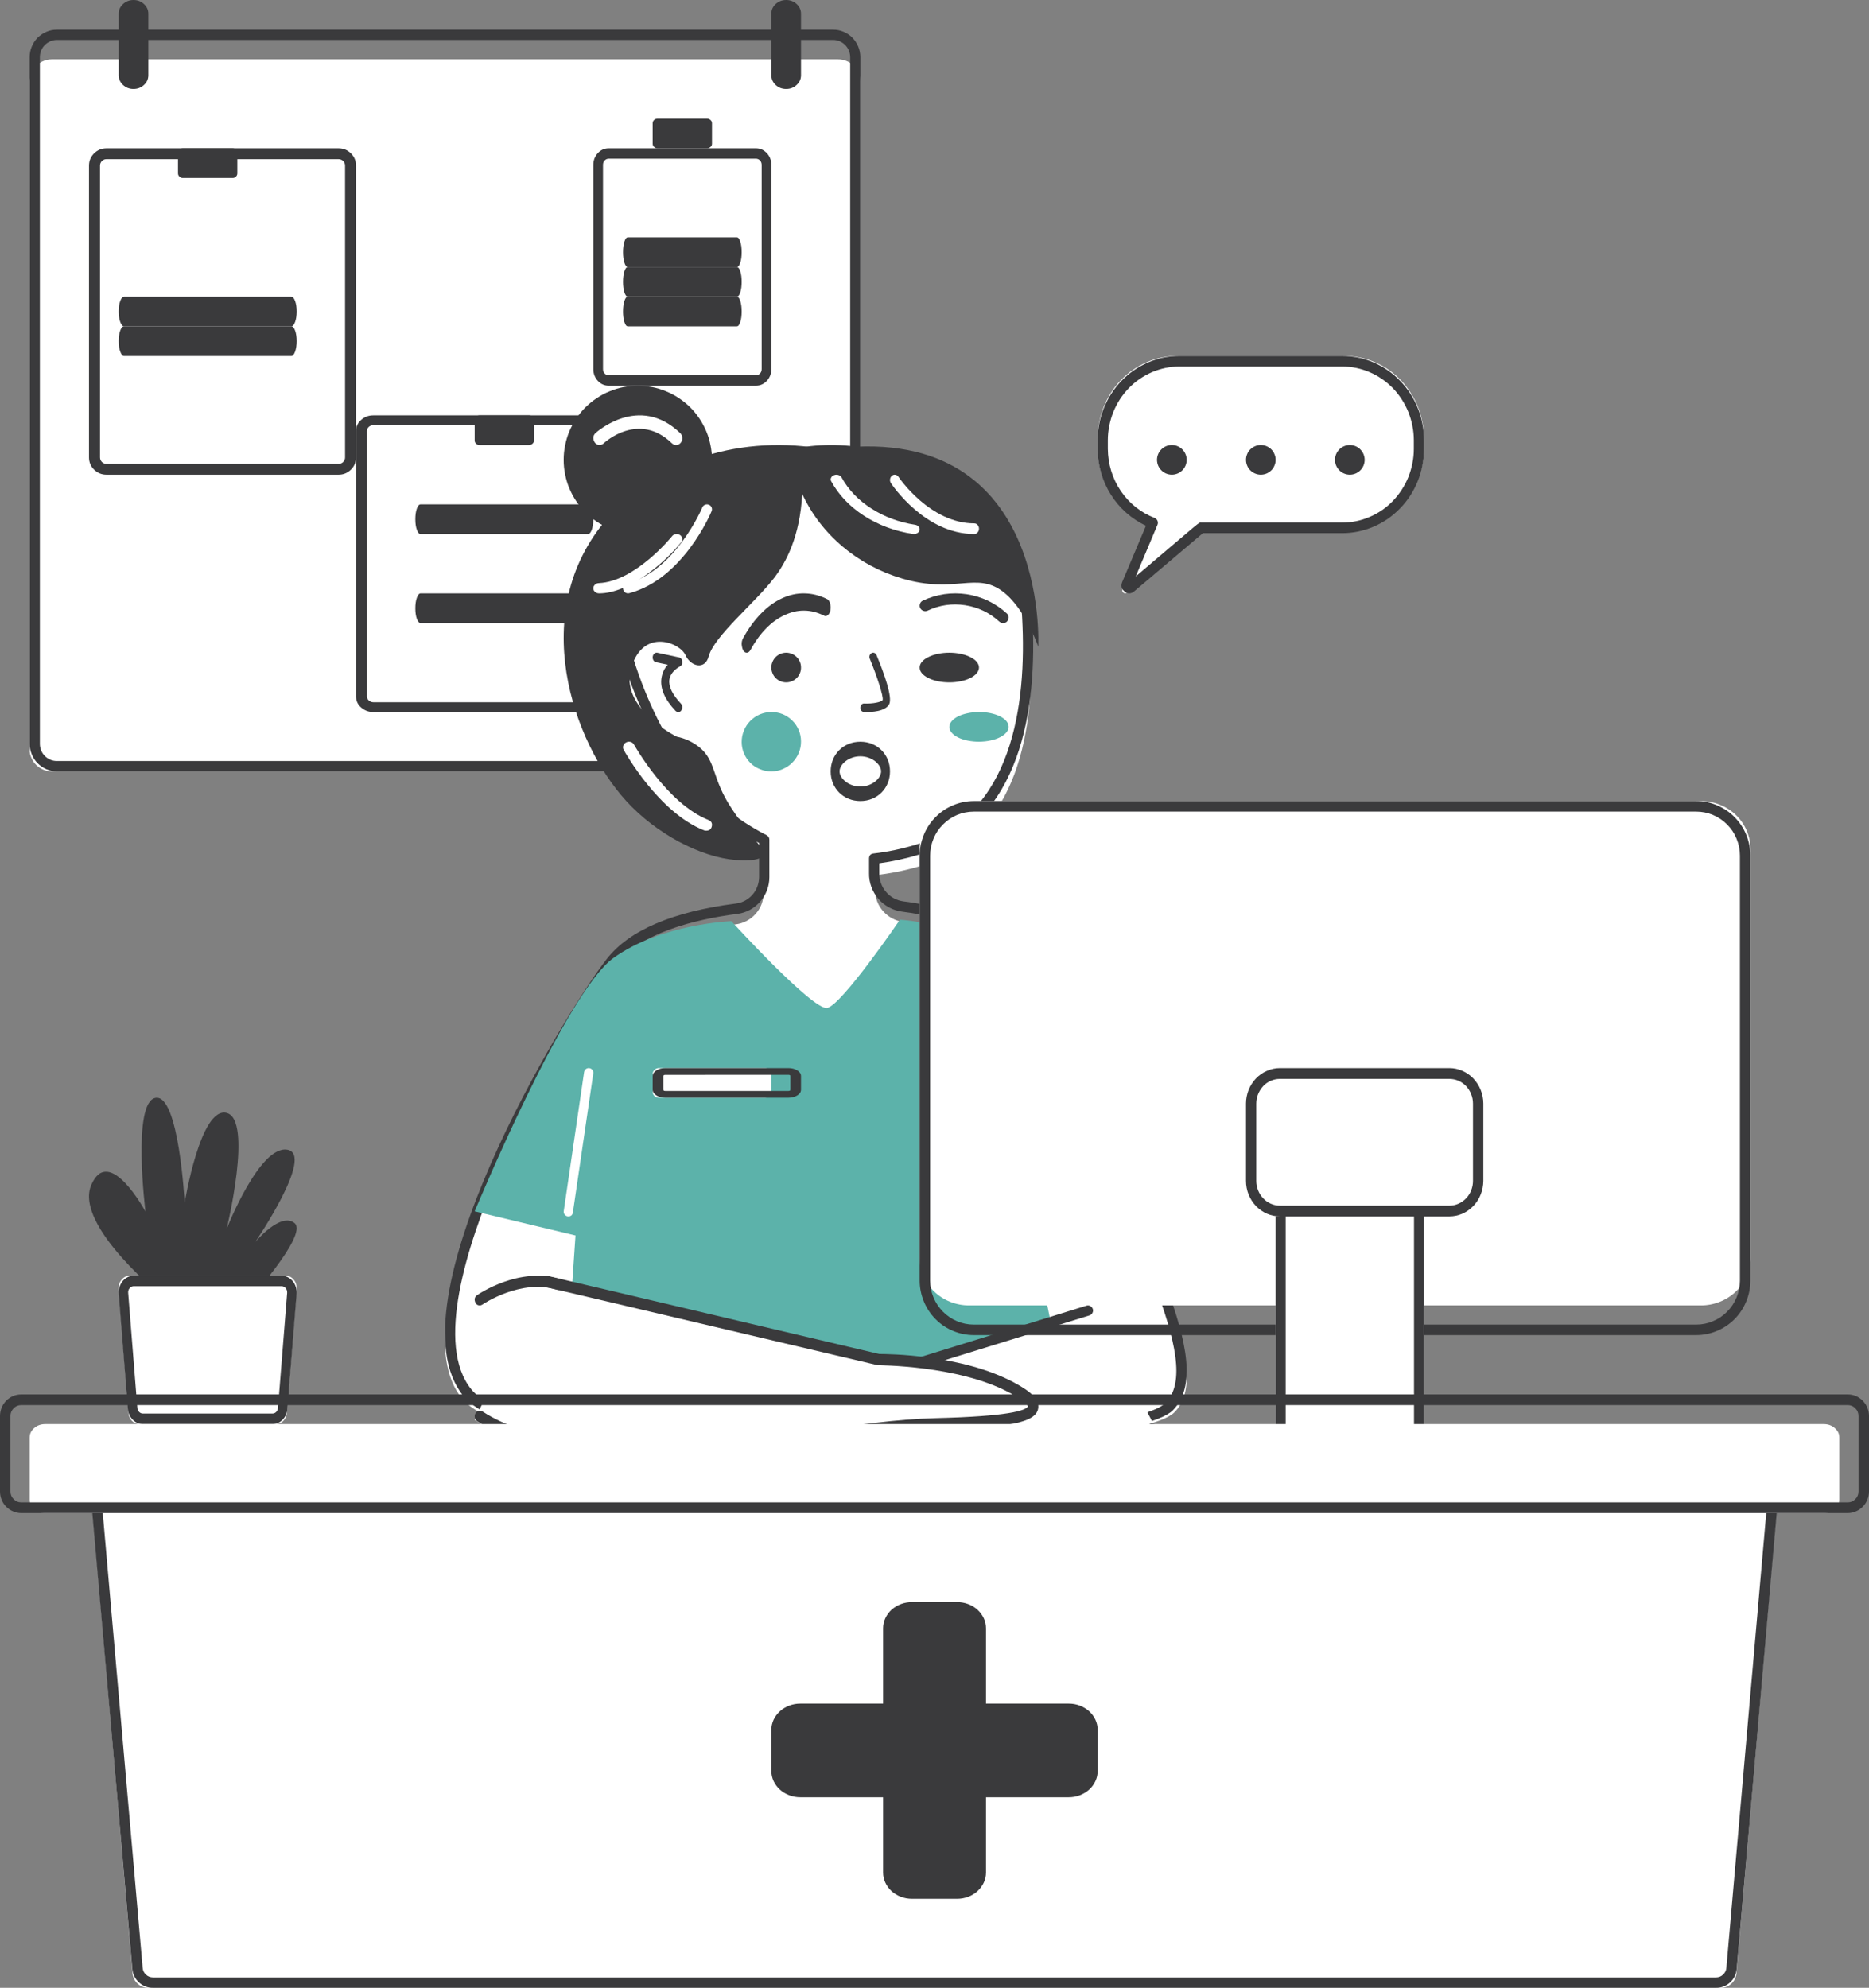 <svg width="63" height="67" viewBox="0 0 63 67" fill="none" xmlns="http://www.w3.org/2000/svg">
<rect x="0" y="0" width="63" height="67" fill="#808080" stroke="none"/>
<path d="M1.754 2H28.246C28.346 2 28.442 2.018 28.535 2.056C28.626 2.093 28.708 2.147 28.779 2.215C28.85 2.284 28.904 2.364 28.943 2.453C28.982 2.544 29 2.637 29 2.735V25.265C29 25.363 28.982 25.458 28.943 25.547C28.904 25.638 28.85 25.716 28.779 25.785C28.708 25.853 28.626 25.907 28.535 25.945C28.442 25.982 28.346 26 28.246 26H1.754C1.654 26 1.558 25.982 1.467 25.945C1.374 25.907 1.292 25.853 1.221 25.785C1.15 25.716 1.096 25.638 1.059 25.547C1.02 25.458 1 25.363 1 25.265V2.735C1 2.637 1.02 2.544 1.059 2.453C1.096 2.364 1.15 2.284 1.221 2.215C1.292 2.147 1.374 2.093 1.467 2.056C1.558 2.018 1.654 2 1.754 2Z" fill="white"/>
<path d="M28.084 26H1.916C1.794 26 1.677 25.975 1.567 25.929C1.455 25.881 1.356 25.813 1.268 25.726C1.182 25.64 1.117 25.539 1.07 25.425C1.022 25.311 1 25.192 1 25.069V1.929C1 1.805 1.022 1.687 1.07 1.573C1.117 1.459 1.182 1.358 1.268 1.271C1.356 1.185 1.455 1.119 1.567 1.071C1.677 1.023 1.794 1 1.916 1H28.084C28.206 1 28.323 1.023 28.435 1.071C28.548 1.119 28.647 1.185 28.732 1.271C28.818 1.358 28.883 1.459 28.93 1.573C28.977 1.687 29 1.805 29 1.929V25.069C29 25.192 28.977 25.311 28.93 25.425C28.883 25.539 28.818 25.64 28.732 25.726C28.647 25.813 28.548 25.881 28.435 25.929C28.323 25.975 28.206 26 28.084 26ZM1.916 1.347C1.842 1.347 1.767 1.363 1.698 1.392C1.628 1.422 1.565 1.463 1.511 1.518C1.457 1.573 1.416 1.634 1.387 1.707C1.358 1.778 1.344 1.851 1.344 1.929V25.069C1.344 25.147 1.358 25.222 1.387 25.293C1.416 25.363 1.457 25.427 1.511 25.48C1.565 25.535 1.628 25.578 1.698 25.608C1.767 25.637 1.842 25.651 1.916 25.651H28.084C28.161 25.651 28.233 25.637 28.302 25.608C28.374 25.578 28.435 25.535 28.489 25.48C28.543 25.427 28.584 25.363 28.613 25.293C28.642 25.222 28.658 25.147 28.658 25.069V1.929C28.658 1.851 28.642 1.778 28.613 1.707C28.584 1.634 28.543 1.573 28.489 1.518C28.435 1.463 28.374 1.422 28.302 1.392C28.233 1.363 28.161 1.347 28.084 1.347H1.916Z" fill="#3A3A3C"/>
<path d="M4.499 3C4.362 3 4.245 2.955 4.147 2.864C4.049 2.773 4.002 2.665 4 2.538V0.464C4 0.335 4.049 0.227 4.147 0.136C4.245 0.045 4.362 0 4.501 0C4.638 0 4.757 0.045 4.853 0.136C4.951 0.227 5 0.335 5 0.464V2.536C5 2.665 4.951 2.775 4.853 2.864C4.755 2.955 4.638 3 4.499 3Z" fill="#3A3A3C"/>
<path d="M26.5 3C26.361 3 26.244 2.955 26.145 2.864C26.049 2.773 26 2.665 26 2.538V0.464C26 0.335 26.047 0.227 26.145 0.136C26.244 0.045 26.361 0 26.5 0C26.637 0 26.756 0.045 26.855 0.136C26.951 0.227 27 0.335 27 0.464V2.536C27 2.665 26.951 2.773 26.852 2.864C26.756 2.955 26.637 3 26.5 3Z" fill="#3A3A3C"/>
<path d="M3.374 6H10.626C10.73 6 10.818 6.036 10.89 6.108C10.964 6.182 11 6.27 11 6.374V15.626C11 15.728 10.964 15.818 10.89 15.89C10.818 15.962 10.73 16 10.626 16H3.374C3.27 16 3.182 15.962 3.108 15.89C3.036 15.818 3 15.728 3 15.626V6.374C3 6.27 3.036 6.182 3.108 6.108C3.182 6.036 3.27 6 3.374 6Z" fill="white"/>
<path d="M11.412 16H3.59C3.427 16 3.289 15.943 3.172 15.83C3.058 15.717 3 15.579 3 15.421V5.582C3 5.421 3.058 5.285 3.172 5.17C3.289 5.057 3.427 5 3.59 5H11.412C11.575 5 11.713 5.057 11.828 5.17C11.944 5.285 12 5.421 12 5.582V15.421C12 15.579 11.944 15.717 11.828 15.83C11.713 15.943 11.575 16 11.412 16ZM3.59 5.366C3.529 5.366 3.478 5.388 3.435 5.429C3.393 5.472 3.372 5.522 3.372 5.582V15.421C3.372 15.478 3.393 15.528 3.435 15.572C3.478 15.615 3.529 15.634 3.59 15.634H11.412C11.473 15.634 11.524 15.615 11.568 15.572C11.609 15.528 11.631 15.478 11.631 15.421V5.582C11.631 5.522 11.609 5.472 11.568 5.429C11.524 5.388 11.473 5.366 11.412 5.366H3.59Z" fill="#3A3A3C"/>
<path d="M13.374 14H20.626C20.73 14 20.818 14.036 20.892 14.108C20.964 14.182 21 14.27 21 14.374V23.626C21 23.73 20.964 23.818 20.892 23.89C20.818 23.964 20.73 24 20.626 24H13.374C13.27 24 13.182 23.964 13.108 23.89C13.036 23.818 13 23.73 13 23.626V14.374C13 14.27 13.036 14.182 13.108 14.108C13.182 14.036 13.27 14 13.374 14Z" fill="white"/>
<path d="M20.41 24H12.588C12.425 24 12.287 23.948 12.172 23.846C12.056 23.743 12 23.619 12 23.473V14.527C12 14.381 12.056 14.257 12.172 14.155C12.287 14.05 12.425 14 12.588 14H20.41C20.573 14 20.711 14.05 20.828 14.155C20.942 14.257 21 14.381 21 14.527V23.473C21 23.619 20.942 23.743 20.828 23.846C20.711 23.948 20.573 24 20.41 24ZM12.588 14.331C12.527 14.331 12.476 14.351 12.432 14.387C12.391 14.427 12.369 14.472 12.369 14.527V23.473C12.369 23.528 12.391 23.573 12.432 23.61C12.476 23.649 12.527 23.669 12.588 23.669H20.41C20.471 23.669 20.522 23.649 20.565 23.61C20.607 23.573 20.628 23.528 20.628 23.473V14.527C20.628 14.472 20.607 14.427 20.565 14.387C20.522 14.351 20.471 14.331 20.41 14.331H12.588Z" fill="#3A3A3C"/>
<path d="M20.374 5H25.626C25.73 5 25.818 5.034 25.892 5.101C25.964 5.17 26 5.252 26 5.349V11.651C26 11.748 25.964 11.83 25.892 11.897C25.818 11.966 25.73 12 25.626 12H20.374C20.27 12 20.182 11.966 20.11 11.897C20.036 11.83 20 11.748 20 11.651V5.349C20 5.252 20.036 5.17 20.11 5.101C20.182 5.034 20.27 5 20.374 5Z" fill="white"/>
<path d="M25.483 13H20.515C20.375 13 20.251 12.945 20.151 12.837C20.051 12.727 20 12.596 20 12.442V5.558C20 5.404 20.051 5.273 20.151 5.163C20.251 5.055 20.375 5 20.515 5H25.483C25.625 5 25.747 5.055 25.849 5.163C25.949 5.273 26 5.404 26 5.558V12.442C26 12.596 25.949 12.727 25.849 12.837C25.747 12.945 25.625 13 25.483 13ZM20.515 5.351C20.464 5.351 20.417 5.372 20.381 5.411C20.343 5.452 20.326 5.5 20.326 5.558V12.442C20.326 12.5 20.343 12.548 20.381 12.589C20.417 12.628 20.464 12.649 20.515 12.649H25.483C25.536 12.649 25.581 12.628 25.619 12.589C25.655 12.548 25.674 12.5 25.674 12.442V5.558C25.674 5.5 25.655 5.452 25.619 5.411C25.581 5.372 25.536 5.351 25.483 5.351H20.515Z" fill="#3A3A3C"/>
<path d="M6.167 5H7.835C7.88 5 7.92 5.016 7.952 5.046C7.985 5.076 8 5.113 8 5.155V5.845C8 5.887 7.985 5.924 7.952 5.954C7.92 5.984 7.88 6 7.835 6H6.167C6.122 6 6.083 5.984 6.05 5.954C6.017 5.924 6 5.887 6 5.845V5.155C6 5.113 6.017 5.076 6.05 5.046C6.083 5.016 6.122 5 6.167 5Z" fill="#3A3A3C"/>
<path d="M22.165 4H23.833C23.878 4 23.917 4.016 23.95 4.046C23.983 4.076 24 4.113 24 4.155V4.845C24 4.887 23.983 4.924 23.95 4.954C23.917 4.984 23.878 5 23.833 5H22.165C22.12 5 22.08 4.984 22.048 4.954C22.015 4.924 22 4.887 22 4.845V4.155C22 4.113 22.015 4.076 22.048 4.046C22.08 4.016 22.12 4 22.165 4Z" fill="#3A3A3C"/>
<path d="M16.165 14H17.833C17.878 14 17.917 14.014 17.95 14.044C17.983 14.075 18 14.111 18 14.153V14.845C18 14.889 17.983 14.925 17.95 14.954C17.917 14.984 17.878 15 17.833 15H16.165C16.12 15 16.08 14.984 16.048 14.954C16.015 14.925 16 14.889 16 14.845V14.153C16 14.111 16.015 14.075 16.048 14.044C16.08 14.014 16.12 14 16.165 14Z" fill="#3A3A3C"/>
<path d="M9.82 11H4.18C4.13 11 4.088 10.948 4.052 10.85C4.017 10.752 4 10.64 4 10.497C4 10.36 4.017 10.242 4.052 10.15C4.088 10.052 4.13 10 4.18 10H9.82C9.87 10 9.912 10.052 9.948 10.15C9.983 10.242 10 10.36 10 10.497C10 10.64 9.983 10.752 9.948 10.85C9.912 10.948 9.87 11 9.82 11Z" fill="#3A3A3C"/>
<path d="M9.82 12H4.18C4.13 12 4.088 11.948 4.052 11.85C4.017 11.752 4 11.634 4 11.497C4 11.36 4.017 11.242 4.052 11.144C4.088 11.046 4.13 11 4.18 11H9.82C9.87 11 9.912 11.046 9.948 11.144C9.983 11.242 10 11.36 10 11.497C10 11.634 9.983 11.752 9.948 11.85C9.912 11.948 9.87 12 9.82 12Z" fill="#3A3A3C"/>
<path d="M19.821 18H14.177C14.128 18 14.086 17.954 14.051 17.855C14.016 17.757 14 17.638 14 17.5C14 17.362 14.016 17.243 14.051 17.145C14.086 17.046 14.128 17 14.177 17H19.821C19.87 17 19.912 17.046 19.947 17.145C19.981 17.243 20 17.362 20 17.5C20 17.638 19.981 17.757 19.947 17.855C19.912 17.954 19.87 18 19.821 18Z" fill="#3A3A3C"/>
<path d="M19.821 21H14.177C14.128 21 14.086 20.948 14.051 20.856C14.016 20.758 14 20.64 14 20.503C14 20.366 14.016 20.248 14.051 20.15C14.086 20.052 14.128 20 14.177 20H19.821C19.87 20 19.912 20.052 19.947 20.15C19.981 20.248 20 20.366 20 20.503C20 20.64 19.981 20.758 19.947 20.856C19.912 20.948 19.87 21 19.821 21Z" fill="#3A3A3C"/>
<path d="M24.837 9H21.163C21.118 9 21.079 8.954 21.047 8.855C21.015 8.757 21 8.638 21 8.5C21 8.362 21.015 8.243 21.047 8.145C21.079 8.046 21.118 8 21.163 8H24.837C24.882 8 24.921 8.046 24.953 8.145C24.985 8.243 25 8.362 25 8.5C25 8.638 24.985 8.757 24.953 8.855C24.921 8.954 24.882 9 24.837 9Z" fill="#3A3A3C"/>
<path d="M24.837 10H21.163C21.118 10 21.079 9.954 21.047 9.855C21.015 9.757 21 9.638 21 9.5C21 9.362 21.015 9.243 21.047 9.145C21.079 9.046 21.118 9 21.163 9H24.837C24.882 9 24.921 9.046 24.953 9.145C24.985 9.243 25 9.362 25 9.5C25 9.638 24.985 9.757 24.953 9.855C24.921 9.954 24.882 10 24.837 10Z" fill="#3A3A3C"/>
<path d="M24.837 11H21.163C21.118 11 21.079 10.954 21.047 10.855C21.015 10.757 21 10.638 21 10.5C21 10.362 21.015 10.243 21.047 10.145C21.079 10.046 21.118 10 21.163 10H24.837C24.882 10 24.921 10.046 24.953 10.145C24.985 10.243 25 10.362 25 10.5C25 10.638 24.985 10.757 24.953 10.855C24.921 10.954 24.882 11 24.837 11Z" fill="#3A3A3C"/>
<path d="M5.576 43.788C5.576 43.788 2.476 41.32 3.078 39.937C3.677 38.557 4.903 40.836 4.903 40.836C4.903 40.836 4.446 37.155 5.239 37.005C6.032 36.854 6.224 40.545 6.224 40.545C6.224 40.545 6.754 37.276 7.642 37.512C8.531 37.751 7.642 41.415 7.642 41.415C7.642 41.415 8.748 38.592 9.685 38.752C10.621 38.91 8.603 41.864 8.603 41.864C8.603 41.864 9.461 40.834 9.932 41.229C10.406 41.625 8.242 44 8.242 44L5.576 43.788Z" fill="#3A3A3C"/>
<path d="M45.333 12H39.667C39.492 12 39.317 12.017 39.147 12.054C38.974 12.09 38.806 12.141 38.646 12.212C38.485 12.283 38.331 12.368 38.184 12.47C38.04 12.57 37.904 12.687 37.781 12.816C37.657 12.945 37.545 13.086 37.45 13.237C37.352 13.391 37.27 13.551 37.203 13.719C37.135 13.89 37.086 14.063 37.051 14.243C37.016 14.421 37 14.603 37 14.786V15.091C37 15.376 37.04 15.653 37.121 15.926C37.205 16.196 37.322 16.447 37.478 16.681C37.634 16.915 37.818 17.119 38.035 17.292C38.249 17.465 38.485 17.601 38.739 17.701L37.839 19.864C37.821 19.91 37.83 19.947 37.867 19.978C37.907 20.008 37.944 20.008 37.981 19.976L40.42 17.879H45.333C45.508 17.879 45.681 17.86 45.853 17.826C46.026 17.789 46.191 17.735 46.354 17.667C46.515 17.597 46.669 17.511 46.816 17.409C46.96 17.307 47.096 17.192 47.219 17.063C47.343 16.934 47.452 16.793 47.55 16.639C47.648 16.488 47.73 16.328 47.797 16.16C47.865 15.989 47.914 15.816 47.949 15.636C47.984 15.456 48 15.276 48 15.093V14.786C48 14.603 47.984 14.423 47.949 14.243C47.914 14.063 47.865 13.89 47.797 13.719C47.73 13.551 47.648 13.391 47.55 13.24C47.455 13.086 47.343 12.945 47.219 12.816C47.096 12.687 46.96 12.572 46.816 12.47C46.669 12.368 46.515 12.283 46.354 12.212C46.191 12.141 46.026 12.09 45.853 12.054C45.683 12.017 45.508 12 45.333 12Z" fill="white"/>
<path d="M37.827 19.618L38.628 17.719C38.387 17.608 38.165 17.461 37.964 17.284C37.763 17.105 37.589 16.902 37.445 16.672C37.3 16.442 37.19 16.198 37.115 15.934C37.038 15.672 37 15.404 37 15.13V14.839C37 14.652 37.018 14.466 37.052 14.285C37.088 14.101 37.14 13.924 37.21 13.752C37.28 13.58 37.364 13.417 37.465 13.261C37.565 13.107 37.68 12.963 37.806 12.833C37.935 12.7 38.075 12.582 38.224 12.479C38.375 12.375 38.533 12.289 38.7 12.216C38.868 12.144 39.039 12.091 39.218 12.053C39.394 12.019 39.574 12 39.755 12H45.245C45.426 12 45.604 12.019 45.782 12.053C45.959 12.091 46.132 12.144 46.3 12.216C46.467 12.289 46.625 12.375 46.776 12.479C46.925 12.582 47.065 12.7 47.191 12.833C47.32 12.963 47.435 13.107 47.535 13.261C47.636 13.417 47.72 13.58 47.79 13.752C47.86 13.924 47.912 14.101 47.946 14.285C47.982 14.466 48 14.652 48 14.839V15.13C48 15.318 47.982 15.502 47.946 15.683C47.912 15.867 47.86 16.044 47.79 16.216C47.72 16.388 47.636 16.551 47.535 16.707C47.435 16.863 47.32 17.005 47.191 17.137C47.065 17.268 46.925 17.386 46.776 17.491C46.625 17.593 46.467 17.682 46.3 17.752C46.132 17.824 45.959 17.877 45.782 17.915C45.604 17.952 45.426 17.97 45.245 17.97H40.548L38.231 19.932C38.125 20.02 38.019 20.023 37.91 19.939C37.802 19.855 37.775 19.748 37.827 19.618ZM39.755 12.354C39.597 12.354 39.439 12.37 39.285 12.402C39.13 12.435 38.978 12.482 38.831 12.544C38.687 12.607 38.547 12.684 38.416 12.773C38.285 12.863 38.163 12.968 38.05 13.082C37.939 13.198 37.838 13.324 37.75 13.459C37.664 13.594 37.589 13.738 37.528 13.887C37.468 14.038 37.422 14.194 37.391 14.355C37.359 14.513 37.343 14.676 37.343 14.839V15.13C37.346 15.383 37.382 15.632 37.456 15.872C37.531 16.114 37.637 16.339 37.779 16.547C37.919 16.754 38.086 16.935 38.28 17.091C38.475 17.247 38.687 17.368 38.917 17.456C38.962 17.475 38.996 17.507 39.017 17.554C39.035 17.601 39.035 17.647 39.014 17.694L38.283 19.429C40.566 17.494 40.396 17.614 40.484 17.614H45.245C45.403 17.614 45.559 17.598 45.715 17.566C45.87 17.535 46.022 17.486 46.166 17.424C46.313 17.363 46.453 17.286 46.584 17.196C46.715 17.105 46.837 17.003 46.95 16.886C47.061 16.77 47.16 16.646 47.248 16.509C47.336 16.374 47.411 16.232 47.472 16.081C47.532 15.93 47.578 15.774 47.609 15.616C47.641 15.455 47.657 15.295 47.657 15.13V14.839C47.657 14.676 47.641 14.513 47.609 14.355C47.578 14.194 47.532 14.038 47.472 13.889C47.411 13.738 47.336 13.594 47.248 13.459C47.16 13.324 47.061 13.198 46.95 13.082C46.837 12.968 46.715 12.866 46.584 12.775C46.453 12.684 46.313 12.607 46.166 12.544C46.022 12.482 45.87 12.435 45.715 12.402C45.559 12.37 45.403 12.354 45.245 12.354H39.755Z" fill="#3A3A3C"/>
<path d="M40 15.5C40 15.566 39.988 15.629 39.962 15.691C39.936 15.752 39.902 15.807 39.853 15.853C39.807 15.9 39.753 15.936 39.691 15.962C39.631 15.986 39.567 16 39.5 16C39.434 16 39.371 15.986 39.309 15.962C39.248 15.936 39.193 15.9 39.147 15.853C39.1 15.807 39.064 15.752 39.038 15.691C39.014 15.629 39 15.566 39 15.5C39 15.433 39.014 15.369 39.038 15.309C39.064 15.247 39.1 15.193 39.147 15.147C39.193 15.098 39.248 15.064 39.309 15.038C39.371 15.012 39.434 15 39.5 15C39.567 15 39.631 15.012 39.691 15.038C39.753 15.064 39.807 15.098 39.853 15.147C39.902 15.193 39.936 15.247 39.962 15.309C39.988 15.369 40 15.433 40 15.5Z" fill="#3A3A3C"/>
<path d="M43 15.5C43 15.566 42.986 15.629 42.96 15.691C42.936 15.752 42.9 15.807 42.853 15.853C42.805 15.9 42.752 15.936 42.691 15.962C42.629 15.986 42.566 16 42.5 16C42.433 16 42.369 15.986 42.309 15.962C42.247 15.936 42.193 15.9 42.145 15.853C42.098 15.807 42.062 15.752 42.038 15.691C42.012 15.629 42 15.566 42 15.5C42 15.433 42.012 15.369 42.038 15.309C42.062 15.247 42.098 15.193 42.145 15.147C42.193 15.098 42.247 15.064 42.309 15.038C42.369 15.012 42.433 15 42.5 15C42.566 15 42.629 15.012 42.691 15.038C42.752 15.064 42.805 15.098 42.853 15.147C42.9 15.193 42.936 15.247 42.96 15.309C42.986 15.369 43 15.433 43 15.5Z" fill="#3A3A3C"/>
<path d="M46 15.5C46 15.566 45.986 15.629 45.962 15.691C45.936 15.752 45.9 15.807 45.853 15.853C45.807 15.9 45.752 15.936 45.691 15.962C45.629 15.986 45.566 16 45.5 16C45.433 16 45.369 15.986 45.309 15.962C45.247 15.936 45.193 15.9 45.147 15.853C45.1 15.807 45.064 15.752 45.038 15.691C45.012 15.629 45 15.566 45 15.5C45 15.433 45.012 15.369 45.038 15.309C45.064 15.247 45.1 15.193 45.147 15.147C45.193 15.098 45.247 15.064 45.309 15.038C45.369 15.012 45.433 15 45.5 15C45.566 15 45.629 15.012 45.691 15.038C45.752 15.064 45.807 15.098 45.853 15.147C45.9 15.193 45.936 15.247 45.962 15.309C45.986 15.369 46 15.433 46 15.5Z" fill="#3A3A3C"/>
<path d="M36.806 37.313C35.672 33.655 34.205 31.53 30.468 31.081C30.334 31.063 30.205 31.023 30.085 30.959C29.965 30.898 29.861 30.815 29.771 30.716C29.681 30.614 29.612 30.502 29.566 30.378C29.518 30.254 29.495 30.123 29.495 29.99V29.501C29.997 29.445 30.491 29.346 30.975 29.204C34.385 28.207 34.895 24.466 34.731 21.52C34.706 21.114 34.634 20.718 34.512 20.33C34.388 19.94 34.219 19.573 34.005 19.223C33.79 18.874 33.537 18.556 33.244 18.268C32.951 17.979 32.626 17.731 32.271 17.52C31.584 16.954 30.811 16.541 29.954 16.284C29.096 16.027 28.22 15.944 27.327 16.037C23.853 16.426 20.475 20.564 21.1 22.951C21.319 23.639 21.595 24.304 21.925 24.948C22.225 25.532 22.566 26.093 22.951 26.627C23.705 27.583 24.634 28.334 25.736 28.879V30.107C25.736 30.238 25.713 30.362 25.667 30.482C25.621 30.601 25.554 30.711 25.467 30.806C25.381 30.903 25.28 30.982 25.162 31.043C25.047 31.104 24.925 31.14 24.793 31.158C23.212 31.354 21.381 31.823 20.493 32.92C18.75 35.077 13.193 44.325 15.591 47.156C17.987 49.986 38.07 49.078 39.575 47.615C41.083 46.153 38.197 41.787 36.806 37.313Z" fill="white"/>
<path d="M15.622 47.055C13.094 43.966 18.998 34.184 20.455 32.32C21.207 31.357 22.671 30.73 24.808 30.454C24.915 30.44 25.018 30.408 25.113 30.357C25.209 30.305 25.293 30.238 25.363 30.157C25.436 30.075 25.49 29.983 25.529 29.879C25.568 29.776 25.586 29.67 25.588 29.562V28.415C24.52 27.85 23.615 27.084 22.878 26.119C22.49 25.565 22.146 24.984 21.849 24.377C21.517 23.71 21.241 23.021 21.021 22.308C20.382 19.785 23.758 15.452 27.309 15.038C28.212 14.942 29.096 15.027 29.962 15.296C30.831 15.562 31.61 15.992 32.304 16.583C32.665 16.804 32.995 17.068 33.293 17.371C33.59 17.675 33.85 18.01 34.066 18.378C34.284 18.744 34.454 19.132 34.58 19.541C34.702 19.95 34.777 20.369 34.8 20.796C34.968 23.873 34.441 27.76 30.974 28.806C30.537 28.939 30.092 29.036 29.639 29.098V29.443C29.639 29.558 29.658 29.668 29.698 29.776C29.737 29.882 29.794 29.978 29.869 30.065C29.942 30.153 30.03 30.222 30.13 30.277C30.228 30.33 30.335 30.364 30.446 30.38C34.295 30.858 35.748 33.214 36.842 36.859C38.246 41.535 41.131 45.931 39.529 47.54C37.98 49.089 18.061 50.034 15.622 47.055ZM27.968 15.351C24.192 15.351 20.764 19.879 21.357 22.219C21.571 22.908 21.839 23.575 22.158 24.221C22.449 24.807 22.778 25.367 23.151 25.903C23.879 26.857 24.774 27.604 25.838 28.149C25.902 28.181 25.934 28.234 25.934 28.307V29.56C25.934 29.714 25.909 29.861 25.854 30.003C25.802 30.146 25.725 30.275 25.625 30.387C25.527 30.502 25.409 30.596 25.277 30.668C25.143 30.739 25.002 30.785 24.854 30.803C23.449 30.985 21.592 31.431 20.728 32.538C19.871 33.635 18.086 36.519 16.802 39.498C15.715 42.024 14.674 45.345 15.89 46.832C18.157 49.602 37.828 48.749 39.285 47.29C40.656 45.913 37.849 41.413 36.51 36.958C35.43 33.359 34.084 31.185 30.405 30.727C30.251 30.707 30.105 30.658 29.969 30.585C29.83 30.511 29.712 30.415 29.61 30.298C29.505 30.178 29.428 30.045 29.373 29.898C29.319 29.75 29.292 29.599 29.294 29.443V28.942C29.294 28.836 29.344 28.778 29.448 28.767C29.933 28.712 30.408 28.61 30.876 28.468C34.125 27.489 34.616 23.765 34.454 20.812C34.434 20.412 34.364 20.021 34.248 19.64C34.129 19.256 33.97 18.893 33.766 18.55C33.561 18.208 33.32 17.893 33.04 17.61C32.761 17.325 32.452 17.079 32.113 16.873C31.535 16.376 30.89 15.997 30.176 15.735C29.462 15.473 28.728 15.344 27.968 15.351Z" fill="#3A3A3C"/>
<path d="M25.173 22C25.098 22 25.044 21.939 25.015 21.82C24.986 21.697 24.999 21.594 25.053 21.502C25.231 21.177 25.432 20.905 25.653 20.679C25.876 20.449 26.112 20.28 26.362 20.165C26.611 20.05 26.866 19.993 27.124 20.001C27.385 20.005 27.637 20.07 27.887 20.196C27.929 20.223 27.963 20.273 27.983 20.345C28.003 20.418 28.005 20.491 27.992 20.567C27.976 20.644 27.947 20.698 27.905 20.732C27.862 20.77 27.818 20.774 27.773 20.748C27.329 20.529 26.883 20.525 26.438 20.736C25.994 20.943 25.61 21.337 25.294 21.912C25.26 21.969 25.22 22 25.173 22Z" fill="#3A3A3C"/>
<path d="M33.811 21C33.762 21 33.721 20.983 33.684 20.951C33.355 20.65 32.972 20.467 32.53 20.398C32.091 20.332 31.669 20.393 31.266 20.582C31.22 20.604 31.171 20.606 31.122 20.587C31.076 20.569 31.039 20.538 31.017 20.491C30.995 20.445 30.995 20.398 31.012 20.349C31.029 20.3 31.061 20.266 31.107 20.244C31.339 20.136 31.581 20.063 31.832 20.026C32.084 19.99 32.335 19.992 32.589 20.029C32.84 20.068 33.079 20.141 33.311 20.251C33.54 20.361 33.748 20.503 33.936 20.675C33.999 20.733 34.016 20.802 33.984 20.88C33.953 20.961 33.897 21 33.811 21Z" fill="#3A3A3C"/>
<path d="M33 22.5C33 22.566 32.974 22.63 32.923 22.691C32.874 22.752 32.8 22.807 32.707 22.854C32.614 22.9 32.504 22.937 32.382 22.961C32.259 22.987 32.134 23 31.998 23C31.866 23 31.738 22.987 31.615 22.961C31.493 22.937 31.387 22.9 31.293 22.854C31.197 22.807 31.126 22.752 31.074 22.691C31.023 22.63 31 22.566 31 22.5C31 22.434 31.023 22.37 31.074 22.309C31.126 22.248 31.197 22.195 31.293 22.148C31.387 22.1 31.493 22.064 31.615 22.039C31.738 22.013 31.866 22 31.998 22C32.134 22 32.259 22.013 32.382 22.039C32.504 22.064 32.614 22.1 32.707 22.148C32.8 22.195 32.874 22.248 32.923 22.309C32.974 22.37 33 22.434 33 22.5Z" fill="#3A3A3C"/>
<path d="M27 22.5C27 22.566 26.989 22.63 26.963 22.691C26.937 22.752 26.902 22.807 26.854 22.854C26.807 22.9 26.754 22.937 26.692 22.961C26.631 22.987 26.567 23 26.501 23C26.435 23 26.37 22.987 26.309 22.961C26.248 22.937 26.193 22.9 26.146 22.854C26.1 22.807 26.063 22.752 26.039 22.691C26.013 22.63 26 22.566 26 22.5C26 22.434 26.013 22.37 26.039 22.309C26.063 22.248 26.1 22.195 26.146 22.146C26.193 22.1 26.248 22.064 26.309 22.039C26.37 22.013 26.435 22 26.501 22C26.567 22 26.631 22.013 26.692 22.039C26.754 22.064 26.807 22.1 26.854 22.146C26.902 22.195 26.937 22.248 26.963 22.309C26.989 22.37 27 22.434 27 22.5Z" fill="#3A3A3C"/>
<path d="M29.121 23.998C29.086 23.996 29.056 23.981 29.033 23.953C29.01 23.923 28.998 23.89 29 23.85C29 23.811 29.013 23.777 29.038 23.75C29.065 23.723 29.094 23.71 29.131 23.712C29.414 23.725 29.716 23.665 29.753 23.593C29.782 23.465 29.553 22.769 29.318 22.201C29.305 22.166 29.303 22.13 29.314 22.095C29.326 22.057 29.348 22.031 29.379 22.014C29.41 21.997 29.442 21.995 29.475 22.009C29.508 22.022 29.531 22.046 29.546 22.081C29.806 22.707 30.09 23.503 29.973 23.735C29.845 23.983 29.372 24.009 29.121 23.998Z" fill="#3A3A3C"/>
<path d="M27 24.989C27.002 25.121 26.977 25.25 26.925 25.375C26.876 25.496 26.804 25.607 26.711 25.7C26.618 25.796 26.51 25.867 26.387 25.921C26.266 25.975 26.137 26 26.005 26C25.872 26.003 25.744 25.978 25.622 25.928C25.499 25.878 25.389 25.81 25.296 25.718C25.203 25.625 25.128 25.514 25.077 25.393C25.026 25.271 25 25.143 25 25.011C25 24.878 25.023 24.75 25.075 24.628C25.123 24.503 25.196 24.396 25.289 24.3C25.382 24.207 25.489 24.132 25.613 24.079C25.734 24.029 25.862 24 25.995 24C26.128 24 26.256 24.021 26.38 24.071C26.501 24.121 26.611 24.193 26.704 24.286C26.799 24.378 26.872 24.486 26.923 24.607C26.974 24.728 27 24.857 27 24.989Z" fill="#5CB2AA"/>
<path d="M34 24.494C34 24.561 33.974 24.624 33.925 24.686C33.874 24.747 33.802 24.802 33.709 24.849C33.616 24.897 33.509 24.934 33.385 24.959C33.264 24.986 33.136 24.998 33.004 25C32.871 25 32.745 24.988 32.622 24.963C32.498 24.939 32.391 24.904 32.296 24.857C32.203 24.811 32.13 24.758 32.079 24.695C32.028 24.635 32 24.572 32 24.505C32 24.439 32.026 24.374 32.075 24.314C32.126 24.251 32.196 24.198 32.289 24.15C32.384 24.103 32.491 24.066 32.612 24.041C32.736 24.014 32.861 24.002 32.994 24C33.127 24 33.255 24.011 33.378 24.036C33.499 24.061 33.609 24.096 33.702 24.143C33.797 24.189 33.87 24.242 33.921 24.303C33.972 24.365 33.998 24.428 34 24.494Z" fill="#5CB2AA"/>
<path d="M24.653 31.049C24.653 31.049 27.394 34.056 27.88 33.974C28.366 33.89 30.335 31 30.335 31C30.335 31 32.944 31.133 34.331 32.759C35.719 34.388 38 41.2 38 41.2L34.969 42.331L36.303 49H18.897L19.399 41.643L16 40.829C16 40.829 19.064 33.449 20.677 32.29C22.289 31.131 24.653 31.049 24.653 31.049Z" fill="#5CB2AA"/>
<path d="M36.787 44L26 47.448L27.756 50C27.756 50 36.421 49.892 39 48.221" fill="white"/>
<path d="M27.741 49.93L26.034 47.522C26 47.474 25.991 47.422 26.009 47.368C26.029 47.312 26.065 47.276 26.12 47.258L36.623 44.008C36.667 43.994 36.712 43.999 36.752 44.021C36.794 44.044 36.821 44.078 36.837 44.123C36.85 44.168 36.846 44.211 36.823 44.254C36.801 44.294 36.768 44.324 36.723 44.337L26.446 47.517L27.965 49.654C28.87 49.636 36.431 49.451 38.737 48.005C38.778 47.98 38.82 47.971 38.867 47.982C38.914 47.993 38.949 48.018 38.974 48.059C38.998 48.102 39.007 48.145 38.994 48.192C38.983 48.237 38.958 48.273 38.916 48.298C36.393 49.88 28.229 49.995 27.881 50C27.823 50.002 27.776 49.977 27.741 49.93Z" fill="#3A3A3C"/>
<path d="M18.299 43L29.695 45.814C29.695 45.814 32.414 45.782 34.265 46.82C36.117 47.86 34.18 48.059 31.662 48.126C29.145 48.193 25.818 48.999 23.044 48.999C20.267 48.999 17.752 49.059 16 47.857" fill="white"/>
<path d="M22.341 49C19.936 49 17.685 48.952 16.084 47.903C16.043 47.878 16.018 47.838 16.007 47.788C15.993 47.735 16 47.687 16.025 47.642C16.05 47.596 16.084 47.566 16.132 47.554C16.178 47.541 16.221 47.549 16.262 47.574C17.861 48.62 20.106 48.62 22.705 48.615C26.219 48.615 28.799 47.871 31.544 47.8C33.978 47.74 34.58 47.549 34.653 47.398C34.653 47.446 34.7 47.302 34.029 46.942C32.286 46.009 29.601 46.022 29.581 46.014L18.394 43.381C18.346 43.373 18.307 43.345 18.28 43.3C18.253 43.255 18.243 43.205 18.255 43.152C18.264 43.099 18.291 43.059 18.332 43.031C18.373 43.001 18.419 42.993 18.467 43.006L29.635 45.637C29.909 45.639 32.409 45.65 34.179 46.598C34.805 46.932 35.049 47.197 34.992 47.486C34.901 47.946 34.033 48.122 31.553 48.185C28.647 48.258 26.524 49 22.341 49Z" fill="#3A3A3C"/>
<path d="M16.171 44C16.087 44 16.034 43.953 16.009 43.863C15.985 43.775 16.009 43.704 16.082 43.655C16.14 43.613 17.511 42.683 18.873 43.114C18.919 43.128 18.955 43.158 18.977 43.202C19.002 43.248 19.006 43.295 18.993 43.346C18.979 43.398 18.953 43.434 18.91 43.459C18.868 43.483 18.826 43.488 18.779 43.474C17.564 43.089 16.273 43.961 16.262 43.971C16.233 43.99 16.205 44 16.171 44Z" fill="#3A3A3C"/>
<path d="M22.812 24.831C22.812 24.831 20.865 23.873 21.277 22.507C21.691 21.142 22.931 21.675 23.106 22.082C23.267 22.451 23.759 22.606 23.889 22.122C24.069 21.447 25.441 20.323 26.078 19.501C26.501 18.957 26.963 18.08 27.041 16.653C27.363 17.337 27.817 17.929 28.404 18.424C28.993 18.921 29.665 19.281 30.415 19.501C32.185 20.023 32.888 19.27 33.78 19.922C34.565 20.498 34.996 21.798 34.996 21.798C34.996 21.798 35.415 14.059 27.859 15.153C25.037 14.62 22.166 15.502 20.453 17.497C17.761 20.626 19.306 25.015 21.102 26.991C22.117 28.107 23.622 28.896 24.812 28.988C24.923 28.997 25.645 29.052 25.742 28.813C25.82 28.617 25.415 28.386 24.665 27.256C23.974 26.219 24.159 25.652 23.558 25.173C23.338 25.002 23.089 24.887 22.812 24.831Z" fill="#3A3A3C"/>
<path d="M24 15.501C24 15.664 23.983 15.827 23.951 15.987C23.92 16.15 23.874 16.306 23.81 16.456C23.747 16.61 23.669 16.753 23.579 16.889C23.487 17.025 23.385 17.152 23.268 17.268C23.152 17.385 23.025 17.489 22.889 17.579C22.753 17.672 22.607 17.747 22.456 17.81C22.306 17.874 22.148 17.92 21.987 17.954C21.827 17.985 21.664 18 21.499 18C21.336 18 21.173 17.985 21.013 17.954C20.852 17.92 20.694 17.874 20.544 17.81C20.39 17.747 20.247 17.672 20.111 17.579C19.975 17.489 19.848 17.385 19.732 17.268C19.615 17.152 19.513 17.025 19.421 16.889C19.331 16.753 19.253 16.61 19.19 16.456C19.126 16.306 19.08 16.15 19.049 15.987C19.015 15.827 19 15.664 19 15.501C19 15.336 19.015 15.173 19.049 15.013C19.08 14.852 19.126 14.697 19.19 14.543C19.253 14.393 19.331 14.249 19.421 14.111C19.513 13.975 19.615 13.848 19.732 13.732C19.848 13.617 19.975 13.513 20.111 13.423C20.247 13.331 20.39 13.253 20.544 13.192C20.694 13.129 20.852 13.08 21.013 13.049C21.173 13.017 21.336 13 21.499 13C21.664 13 21.827 13.017 21.987 13.049C22.148 13.08 22.306 13.129 22.456 13.192C22.607 13.253 22.753 13.331 22.889 13.423C23.025 13.513 23.152 13.617 23.268 13.732C23.385 13.848 23.487 13.975 23.579 14.111C23.669 14.249 23.747 14.393 23.81 14.543C23.874 14.697 23.92 14.852 23.951 15.013C23.983 15.173 24 15.336 24 15.501Z" fill="#3A3A3C"/>
<path d="M22.861 24C22.827 24 22.797 23.985 22.77 23.96C22.405 23.571 22.244 23.2 22.296 22.856C22.324 22.678 22.396 22.528 22.508 22.404L22.116 22.322C22.078 22.315 22.048 22.292 22.025 22.256C22.003 22.218 21.996 22.177 22.002 22.133C22.009 22.088 22.028 22.052 22.061 22.027C22.091 22.001 22.127 21.995 22.164 22.003L22.886 22.158C22.954 22.171 22.989 22.22 22.997 22.301C23.004 22.381 22.977 22.436 22.913 22.466C22.911 22.468 22.604 22.621 22.563 22.912C22.531 23.137 22.667 23.414 22.952 23.716C23 23.767 23.011 23.826 22.989 23.896C22.966 23.966 22.924 24 22.861 24Z" fill="#3A3A3C"/>
<path d="M29 27C28.429 27 28 26.569 28 26C28 25.431 28.429 25 29 25C29.571 25 30 25.431 30 26C30 26.569 29.571 27 29 27ZM29 25.492C28.607 25.492 28.3 25.765 28.3 26C28.3 26.235 28.607 26.511 29 26.511C29.393 26.511 29.7 26.235 29.7 26C29.7 25.765 29.393 25.492 29 25.492Z" fill="#3A3A3C"/>
<path d="M9.304 48H4.697C4.601 48 4.517 47.963 4.446 47.89C4.377 47.818 4.337 47.728 4.328 47.621L4.002 43.451C3.991 43.329 4.024 43.224 4.098 43.135C4.171 43.045 4.262 43 4.368 43H9.63C9.739 43 9.83 43.045 9.903 43.135C9.976 43.224 10.007 43.329 9.999 43.451L9.672 47.621C9.663 47.728 9.623 47.818 9.552 47.89C9.481 47.963 9.399 48 9.304 48Z" fill="white"/>
<path d="M9.181 48H4.819C4.687 48 4.571 47.951 4.475 47.854C4.376 47.754 4.321 47.634 4.311 47.488L4.002 43.609C3.996 43.533 4.004 43.456 4.027 43.38C4.05 43.306 4.086 43.241 4.134 43.181C4.183 43.123 4.239 43.079 4.305 43.046C4.37 43.016 4.437 43 4.508 43H9.49C9.561 43 9.63 43.016 9.695 43.046C9.761 43.079 9.817 43.123 9.866 43.181C9.914 43.239 9.95 43.306 9.973 43.38C9.996 43.456 10.004 43.533 9.998 43.609L9.687 47.488C9.677 47.634 9.622 47.754 9.525 47.854C9.429 47.951 9.313 48 9.181 48ZM4.508 43.352C4.454 43.352 4.407 43.375 4.37 43.419C4.332 43.463 4.315 43.517 4.321 43.579L4.63 47.456C4.634 47.511 4.655 47.555 4.691 47.592C4.727 47.629 4.769 47.645 4.819 47.645H9.181C9.229 47.645 9.273 47.629 9.309 47.592C9.345 47.555 9.366 47.511 9.37 47.456L9.679 43.579C9.683 43.517 9.666 43.463 9.63 43.419C9.592 43.375 9.546 43.352 9.49 43.352H4.508Z" fill="#3A3A3C"/>
<path d="M20.214 14.997C20.117 14.997 20.051 14.946 20.015 14.847C19.983 14.748 20.002 14.664 20.076 14.595C20.093 14.58 21.537 13.264 22.925 14.595C22.97 14.637 22.994 14.691 23 14.754C23.003 14.817 22.986 14.874 22.947 14.922C22.909 14.97 22.859 14.997 22.802 15C22.741 15.003 22.692 14.982 22.648 14.94C21.531 13.866 20.398 14.898 20.351 14.94C20.31 14.979 20.266 14.997 20.214 14.997Z" fill="white"/>
<path d="M21.127 19.674C22.768 19.237 23.667 17.124 23.674 17.103C23.691 17.061 23.722 17.031 23.765 17.013C23.809 16.996 23.851 16.996 23.896 17.013C23.938 17.031 23.969 17.059 23.987 17.103C24.004 17.144 24.004 17.188 23.987 17.229C23.949 17.323 23.016 19.514 21.213 19.994C21.169 20.005 21.127 20.001 21.085 19.977C21.045 19.955 21.018 19.92 21.007 19.877C20.994 19.833 21 19.789 21.022 19.75C21.047 19.711 21.08 19.684 21.127 19.674Z" fill="white"/>
<path d="M20.195 20C20.142 20 20.098 19.984 20.058 19.953C20.02 19.919 20 19.878 20 19.831C19.998 19.783 20.018 19.742 20.053 19.709C20.09 19.672 20.133 19.657 20.185 19.654C21.416 19.602 22.64 18.09 22.652 18.075C22.682 18.034 22.724 18.011 22.777 18.002C22.829 17.995 22.877 18.004 22.922 18.034C22.964 18.061 22.989 18.099 22.997 18.147C23.007 18.194 22.994 18.237 22.962 18.276C22.38 19.003 21.186 20 20.195 20Z" fill="white"/>
<path d="M30.771 17.997C30.161 17.904 29.613 17.698 29.124 17.385C28.639 17.07 28.267 16.68 28.014 16.215C27.994 16.173 27.996 16.134 28.019 16.094C28.039 16.055 28.074 16.026 28.125 16.012C28.173 15.995 28.224 15.997 28.272 16.014C28.32 16.032 28.353 16.061 28.373 16.101C28.603 16.516 28.937 16.862 29.375 17.142C29.812 17.422 30.303 17.605 30.849 17.688C30.9 17.696 30.941 17.719 30.968 17.756C30.996 17.791 31.006 17.831 30.996 17.872C30.986 17.916 30.958 17.949 30.915 17.972C30.872 17.997 30.824 18.005 30.774 17.997H30.771Z" fill="white"/>
<path d="M32.842 18C31.182 18 30.078 16.356 30.033 16.286C30.006 16.248 29.995 16.204 30.002 16.154C30.008 16.105 30.029 16.065 30.064 16.037C30.099 16.007 30.137 15.995 30.18 16.002C30.224 16.009 30.259 16.032 30.286 16.072C30.296 16.089 31.343 17.641 32.842 17.641C32.886 17.641 32.923 17.66 32.954 17.693C32.983 17.728 33 17.77 33 17.819C33 17.869 32.983 17.911 32.954 17.946C32.923 17.981 32.886 18 32.842 18Z" fill="white"/>
<path d="M23.8 28C23.774 28 23.748 27.995 23.725 27.985C22.2 27.379 21.071 25.362 21.024 25.276C20.998 25.231 20.993 25.182 21.009 25.132C21.027 25.083 21.058 25.048 21.107 25.023C21.154 24.998 21.206 24.994 21.258 25.008C21.31 25.023 21.349 25.055 21.372 25.1C21.385 25.12 22.485 27.084 23.875 27.636C23.976 27.676 24.015 27.748 23.995 27.847C23.974 27.948 23.909 28 23.8 28Z" fill="white"/>
<path d="M19.156 41C19.109 41 19.07 40.981 19.039 40.944C19.006 40.909 18.994 40.865 19.003 40.818L19.689 36.134C19.696 36.093 19.716 36.058 19.751 36.031C19.786 36.006 19.825 35.996 19.867 36.002C19.908 36.008 19.943 36.029 19.97 36.064C19.994 36.099 20.004 36.138 19.998 36.182L19.311 40.865C19.297 40.955 19.246 41 19.156 41Z" fill="white"/>
<path d="M34.803 42C34.696 42 34.632 41.951 34.611 41.854C34.157 39.591 34.16 39.711 34.216 39.628C35.385 37.91 33.575 36.742 33.498 36.694C33.452 36.663 33.427 36.624 33.416 36.576L33.001 34.196C32.996 34.15 33.009 34.109 33.04 34.069C33.07 34.032 33.114 34.009 33.165 34.002C33.216 33.995 33.265 34.005 33.306 34.032C33.35 34.058 33.378 34.095 33.388 34.141L33.791 36.451C34.15 36.707 35.736 37.988 34.588 39.755L34.996 41.792C35.008 41.845 34.993 41.894 34.955 41.938C34.913 41.979 34.865 42 34.803 42Z" fill="white"/>
<path d="M22.21 36H25.79C25.847 36 25.898 36.019 25.939 36.06C25.98 36.099 26 36.146 26 36.202V36.8C26 36.854 25.98 36.903 25.939 36.942C25.898 36.981 25.847 37 25.79 37H22.21C22.153 37 22.102 36.981 22.061 36.942C22.02 36.903 22 36.854 22 36.8V36.202C22 36.146 22.02 36.099 22.061 36.06C22.102 36.019 22.153 36 22.21 36Z" fill="white"/>
<path d="M26.576 37H22.424C22.308 37 22.206 36.973 22.123 36.921C22.04 36.868 22 36.804 22 36.73V36.27C22 36.195 22.04 36.132 22.123 36.079C22.206 36.027 22.308 36 22.424 36H26.576C26.692 36 26.794 36.027 26.877 36.079C26.96 36.132 27 36.195 27 36.27V36.729C27 36.804 26.96 36.868 26.877 36.921C26.794 36.973 26.692 37 26.576 37ZM22.424 36.229C22.381 36.229 22.36 36.242 22.36 36.27V36.729C22.36 36.758 22.381 36.771 22.424 36.771H26.576C26.619 36.771 26.64 36.758 26.64 36.729V36.268C26.64 36.241 26.619 36.227 26.576 36.227L22.424 36.229Z" fill="#3A3A3C"/>
<path d="M58.007 67H4.993C4.857 67 4.739 66.953 4.637 66.859C4.537 66.765 4.479 66.65 4.468 66.511L3.002 49.583C2.995 49.508 3.005 49.435 3.028 49.364C3.053 49.294 3.088 49.23 3.139 49.174C3.19 49.118 3.248 49.075 3.315 49.045C3.384 49.014 3.454 49 3.528 49H59.472C59.546 49 59.616 49.014 59.683 49.045C59.752 49.075 59.81 49.118 59.861 49.174C59.91 49.23 59.947 49.294 59.972 49.364C59.995 49.435 60.005 49.508 59.998 49.583L58.532 66.511C58.52 66.65 58.463 66.765 58.363 66.859C58.261 66.953 58.143 67 58.007 67Z" fill="white"/>
<path d="M57.844 67H5.157C4.975 67.002 4.819 66.94 4.683 66.818C4.549 66.693 4.476 66.541 4.46 66.361L3.003 49.763C2.994 49.664 3.005 49.569 3.038 49.475C3.07 49.383 3.118 49.3 3.185 49.228C3.252 49.154 3.33 49.099 3.42 49.06C3.509 49.018 3.604 49 3.7 49H59.301C59.398 49 59.492 49.018 59.581 49.06C59.671 49.099 59.749 49.154 59.816 49.228C59.883 49.3 59.931 49.383 59.964 49.475C59.993 49.569 60.005 49.664 59.998 49.763L58.541 66.361C58.525 66.541 58.452 66.693 58.318 66.818C58.182 66.94 58.026 67.002 57.844 67ZM3.7 49.35C3.597 49.35 3.512 49.39 3.443 49.466C3.374 49.539 3.344 49.629 3.353 49.731L4.809 66.329C4.816 66.421 4.853 66.495 4.92 66.557C4.987 66.62 5.067 66.65 5.157 66.65H57.844C57.934 66.65 58.012 66.62 58.079 66.557C58.146 66.495 58.185 66.419 58.192 66.329L59.648 49.731C59.657 49.629 59.628 49.539 59.559 49.466C59.487 49.39 59.402 49.35 59.301 49.35H3.7Z" fill="#3A3A3C"/>
<path d="M36.024 57.423H33.236V54.885C33.236 54.768 33.212 54.655 33.162 54.547C33.111 54.438 33.042 54.343 32.949 54.258C32.859 54.176 32.754 54.111 32.634 54.067C32.515 54.022 32.389 54 32.26 54H30.743C30.611 54 30.487 54.022 30.368 54.067C30.249 54.111 30.144 54.176 30.051 54.258C29.96 54.343 29.891 54.438 29.841 54.547C29.791 54.655 29.767 54.768 29.767 54.885V57.423H26.976C26.847 57.423 26.723 57.445 26.604 57.49C26.484 57.536 26.377 57.599 26.286 57.683C26.196 57.766 26.124 57.861 26.074 57.97C26.026 58.078 26 58.191 26 58.31V59.69C26 59.809 26.026 59.922 26.074 60.03C26.124 60.139 26.196 60.234 26.286 60.317C26.377 60.401 26.484 60.464 26.604 60.51C26.723 60.555 26.847 60.577 26.976 60.577H29.767V63.115C29.767 63.232 29.791 63.345 29.841 63.453C29.891 63.562 29.96 63.657 30.051 63.742C30.144 63.824 30.249 63.889 30.368 63.933C30.487 63.978 30.611 64 30.743 64H32.26C32.389 64 32.515 63.978 32.634 63.933C32.754 63.889 32.859 63.824 32.949 63.742C33.042 63.657 33.111 63.562 33.162 63.453C33.212 63.345 33.236 63.232 33.236 63.115V60.577H36.024C36.156 60.577 36.279 60.555 36.399 60.51C36.518 60.464 36.623 60.401 36.716 60.317C36.807 60.234 36.876 60.139 36.926 60.03C36.976 59.922 37 59.809 37 59.69V58.31C37 58.191 36.976 58.078 36.926 57.97C36.876 57.861 36.807 57.766 36.716 57.683C36.623 57.599 36.518 57.536 36.399 57.49C36.279 57.445 36.156 57.423 36.024 57.423Z" fill="#3A3A3C"/>
<path d="M32.668 27H57.33C57.552 27 57.765 27.04 57.969 27.123C58.174 27.204 58.355 27.318 58.511 27.468C58.668 27.619 58.787 27.791 58.874 27.988C58.958 28.183 59 28.387 59 28.6V42.402C59 42.613 58.958 42.817 58.874 43.014C58.787 43.209 58.668 43.382 58.511 43.532C58.355 43.682 58.174 43.798 57.969 43.879C57.765 43.96 57.552 44 57.33 44H32.668C32.448 44 32.235 43.96 32.029 43.879C31.826 43.798 31.645 43.682 31.489 43.532C31.332 43.382 31.21 43.209 31.126 43.014C31.042 42.817 31 42.613 31 42.402V28.6C31 28.387 31.042 28.183 31.126 27.988C31.21 27.791 31.332 27.619 31.489 27.468C31.645 27.318 31.826 27.204 32.029 27.123C32.235 27.04 32.448 27 32.668 27Z" fill="white"/>
<path d="M57.176 45H32.824C32.584 45 32.351 44.953 32.127 44.86C31.903 44.767 31.707 44.635 31.536 44.463C31.365 44.291 31.233 44.09 31.141 43.867C31.049 43.642 31 43.407 31 43.165V28.838C31 28.593 31.049 28.361 31.141 28.135C31.233 27.91 31.365 27.712 31.536 27.54C31.707 27.367 31.903 27.235 32.127 27.142C32.351 27.047 32.584 27 32.824 27H57.176C57.418 27 57.651 27.047 57.873 27.142C58.097 27.235 58.296 27.367 58.467 27.54C58.637 27.712 58.769 27.91 58.861 28.135C58.954 28.361 59 28.593 59 28.838V43.165C59 43.407 58.954 43.642 58.861 43.867C58.769 44.09 58.637 44.291 58.467 44.463C58.296 44.635 58.097 44.767 57.873 44.86C57.651 44.953 57.418 45 57.176 45ZM32.824 27.356C32.63 27.356 32.441 27.393 32.261 27.468C32.081 27.544 31.924 27.651 31.785 27.791C31.647 27.928 31.54 28.089 31.466 28.27C31.39 28.451 31.353 28.642 31.353 28.838V43.165C31.353 43.36 31.39 43.548 31.466 43.73C31.54 43.911 31.647 44.072 31.785 44.211C31.924 44.351 32.081 44.458 32.261 44.532C32.441 44.609 32.63 44.646 32.824 44.646H57.176C57.372 44.646 57.559 44.609 57.739 44.532C57.919 44.458 58.079 44.351 58.217 44.211C58.356 44.072 58.462 43.911 58.536 43.73C58.61 43.548 58.649 43.36 58.649 43.165V28.838C58.649 28.642 58.61 28.451 58.536 28.27C58.462 28.089 58.356 27.928 58.217 27.791C58.079 27.651 57.919 27.544 57.739 27.468C57.559 27.393 57.372 27.356 57.176 27.356H32.824Z" fill="#3A3A3C"/>
<path d="M43 39H48V49H43V39Z" fill="white"/>
<path d="M47.833 50H43.169C43.121 50 43.081 49.983 43.051 49.947C43.018 49.91 43 49.867 43 49.816V39.184C43 39.133 43.018 39.09 43.051 39.053C43.081 39.019 43.121 39 43.169 39H47.833C47.879 39 47.919 39.019 47.949 39.053C47.982 39.09 48 39.133 48 39.184V49.816C48 49.867 47.982 49.91 47.949 49.947C47.919 49.983 47.879 50 47.833 50ZM43.337 49.631H47.663V39.371H43.337V49.631Z" fill="#3A3A3C"/>
<path d="M42.888 36H48.112C48.231 36 48.343 36.026 48.452 36.082C48.56 36.139 48.656 36.216 48.739 36.319C48.823 36.422 48.887 36.54 48.933 36.674C48.977 36.808 49 36.95 49 37.094V39.904C49 40.05 48.977 40.189 48.933 40.323C48.887 40.457 48.823 40.575 48.739 40.678C48.656 40.781 48.56 40.861 48.452 40.918C48.343 40.972 48.231 41 48.112 41H42.888C42.769 41 42.657 40.972 42.548 40.918C42.44 40.861 42.344 40.781 42.261 40.678C42.177 40.575 42.113 40.457 42.067 40.323C42.023 40.189 42 40.05 42 39.904V37.094C42 36.95 42.023 36.808 42.067 36.674C42.113 36.54 42.177 36.422 42.261 36.319C42.344 36.216 42.44 36.139 42.548 36.082C42.657 36.026 42.769 36 42.888 36Z" fill="white"/>
<path d="M48.856 41H43.144C42.992 41 42.846 40.969 42.707 40.909C42.565 40.847 42.442 40.761 42.335 40.649C42.228 40.537 42.146 40.408 42.087 40.261C42.03 40.115 42 39.962 42 39.803V37.197C42 37.04 42.03 36.887 42.087 36.739C42.146 36.594 42.228 36.465 42.335 36.351C42.442 36.239 42.565 36.153 42.707 36.093C42.846 36.031 42.992 36 43.144 36H48.856C49.006 36 49.152 36.031 49.293 36.093C49.432 36.153 49.556 36.239 49.663 36.351C49.77 36.465 49.854 36.594 49.911 36.739C49.97 36.887 50 37.04 50 37.197V39.803C49.998 39.962 49.97 40.115 49.911 40.261C49.854 40.408 49.77 40.537 49.663 40.649C49.556 40.761 49.432 40.847 49.293 40.909C49.152 40.969 49.006 41 48.856 41ZM43.144 36.365C43.037 36.365 42.937 36.386 42.839 36.427C42.741 36.47 42.654 36.53 42.581 36.608C42.506 36.687 42.449 36.778 42.408 36.88C42.367 36.98 42.346 37.088 42.346 37.197V39.803C42.346 39.915 42.367 40.02 42.408 40.122C42.449 40.225 42.506 40.315 42.581 40.392C42.654 40.47 42.741 40.53 42.839 40.573C42.937 40.616 43.037 40.637 43.144 40.637H48.856C48.961 40.637 49.061 40.616 49.159 40.573C49.257 40.53 49.344 40.47 49.419 40.392C49.492 40.315 49.551 40.225 49.59 40.122C49.631 40.02 49.651 39.915 49.651 39.803V37.197C49.651 37.088 49.631 36.98 49.59 36.88C49.551 36.778 49.492 36.687 49.419 36.608C49.344 36.53 49.257 36.47 49.159 36.427C49.061 36.386 48.961 36.365 48.856 36.365H43.144Z" fill="#3A3A3C"/>
<path d="M1.525 48H61.475C61.619 48 61.743 48.043 61.844 48.133C61.948 48.22 62 48.327 62 48.452V50.548C62 50.673 61.948 50.78 61.844 50.867C61.743 50.957 61.619 51 61.475 51H1.525C1.379 51 1.257 50.957 1.153 50.867C1.052 50.78 1 50.673 1 50.548V48.452C1 48.327 1.052 48.22 1.153 48.133C1.257 48.043 1.379 48 1.525 48Z" fill="white"/>
<path d="M62.285 51H0.716C0.621 51 0.528 50.981 0.442 50.943C0.354 50.906 0.276 50.853 0.208 50.785C0.141 50.717 0.09 50.639 0.053 50.549C0.019 50.459 0 50.367 0 50.27V47.728C0 47.631 0.019 47.539 0.053 47.449C0.09 47.359 0.141 47.281 0.208 47.213C0.276 47.144 0.354 47.092 0.442 47.054C0.528 47.017 0.621 47 0.716 47H62.285C62.379 47 62.47 47.017 62.558 47.054C62.646 47.092 62.722 47.144 62.789 47.213C62.856 47.281 62.91 47.359 62.944 47.449C62.981 47.539 63 47.631 63 47.728V50.27C63 50.367 62.981 50.459 62.944 50.549C62.91 50.639 62.856 50.717 62.789 50.785C62.722 50.853 62.646 50.906 62.558 50.943C62.47 50.981 62.379 51 62.285 51ZM0.716 47.359C0.614 47.359 0.53 47.395 0.459 47.468C0.389 47.539 0.352 47.626 0.352 47.728V50.27C0.352 50.371 0.389 50.459 0.459 50.53C0.53 50.603 0.614 50.639 0.716 50.639H62.285C62.384 50.639 62.47 50.603 62.539 50.53C62.611 50.459 62.646 50.371 62.646 50.27V47.728C62.646 47.626 62.611 47.539 62.539 47.468C62.47 47.395 62.384 47.359 62.285 47.359H0.716Z" fill="#3A3A3C"/>
</svg>
